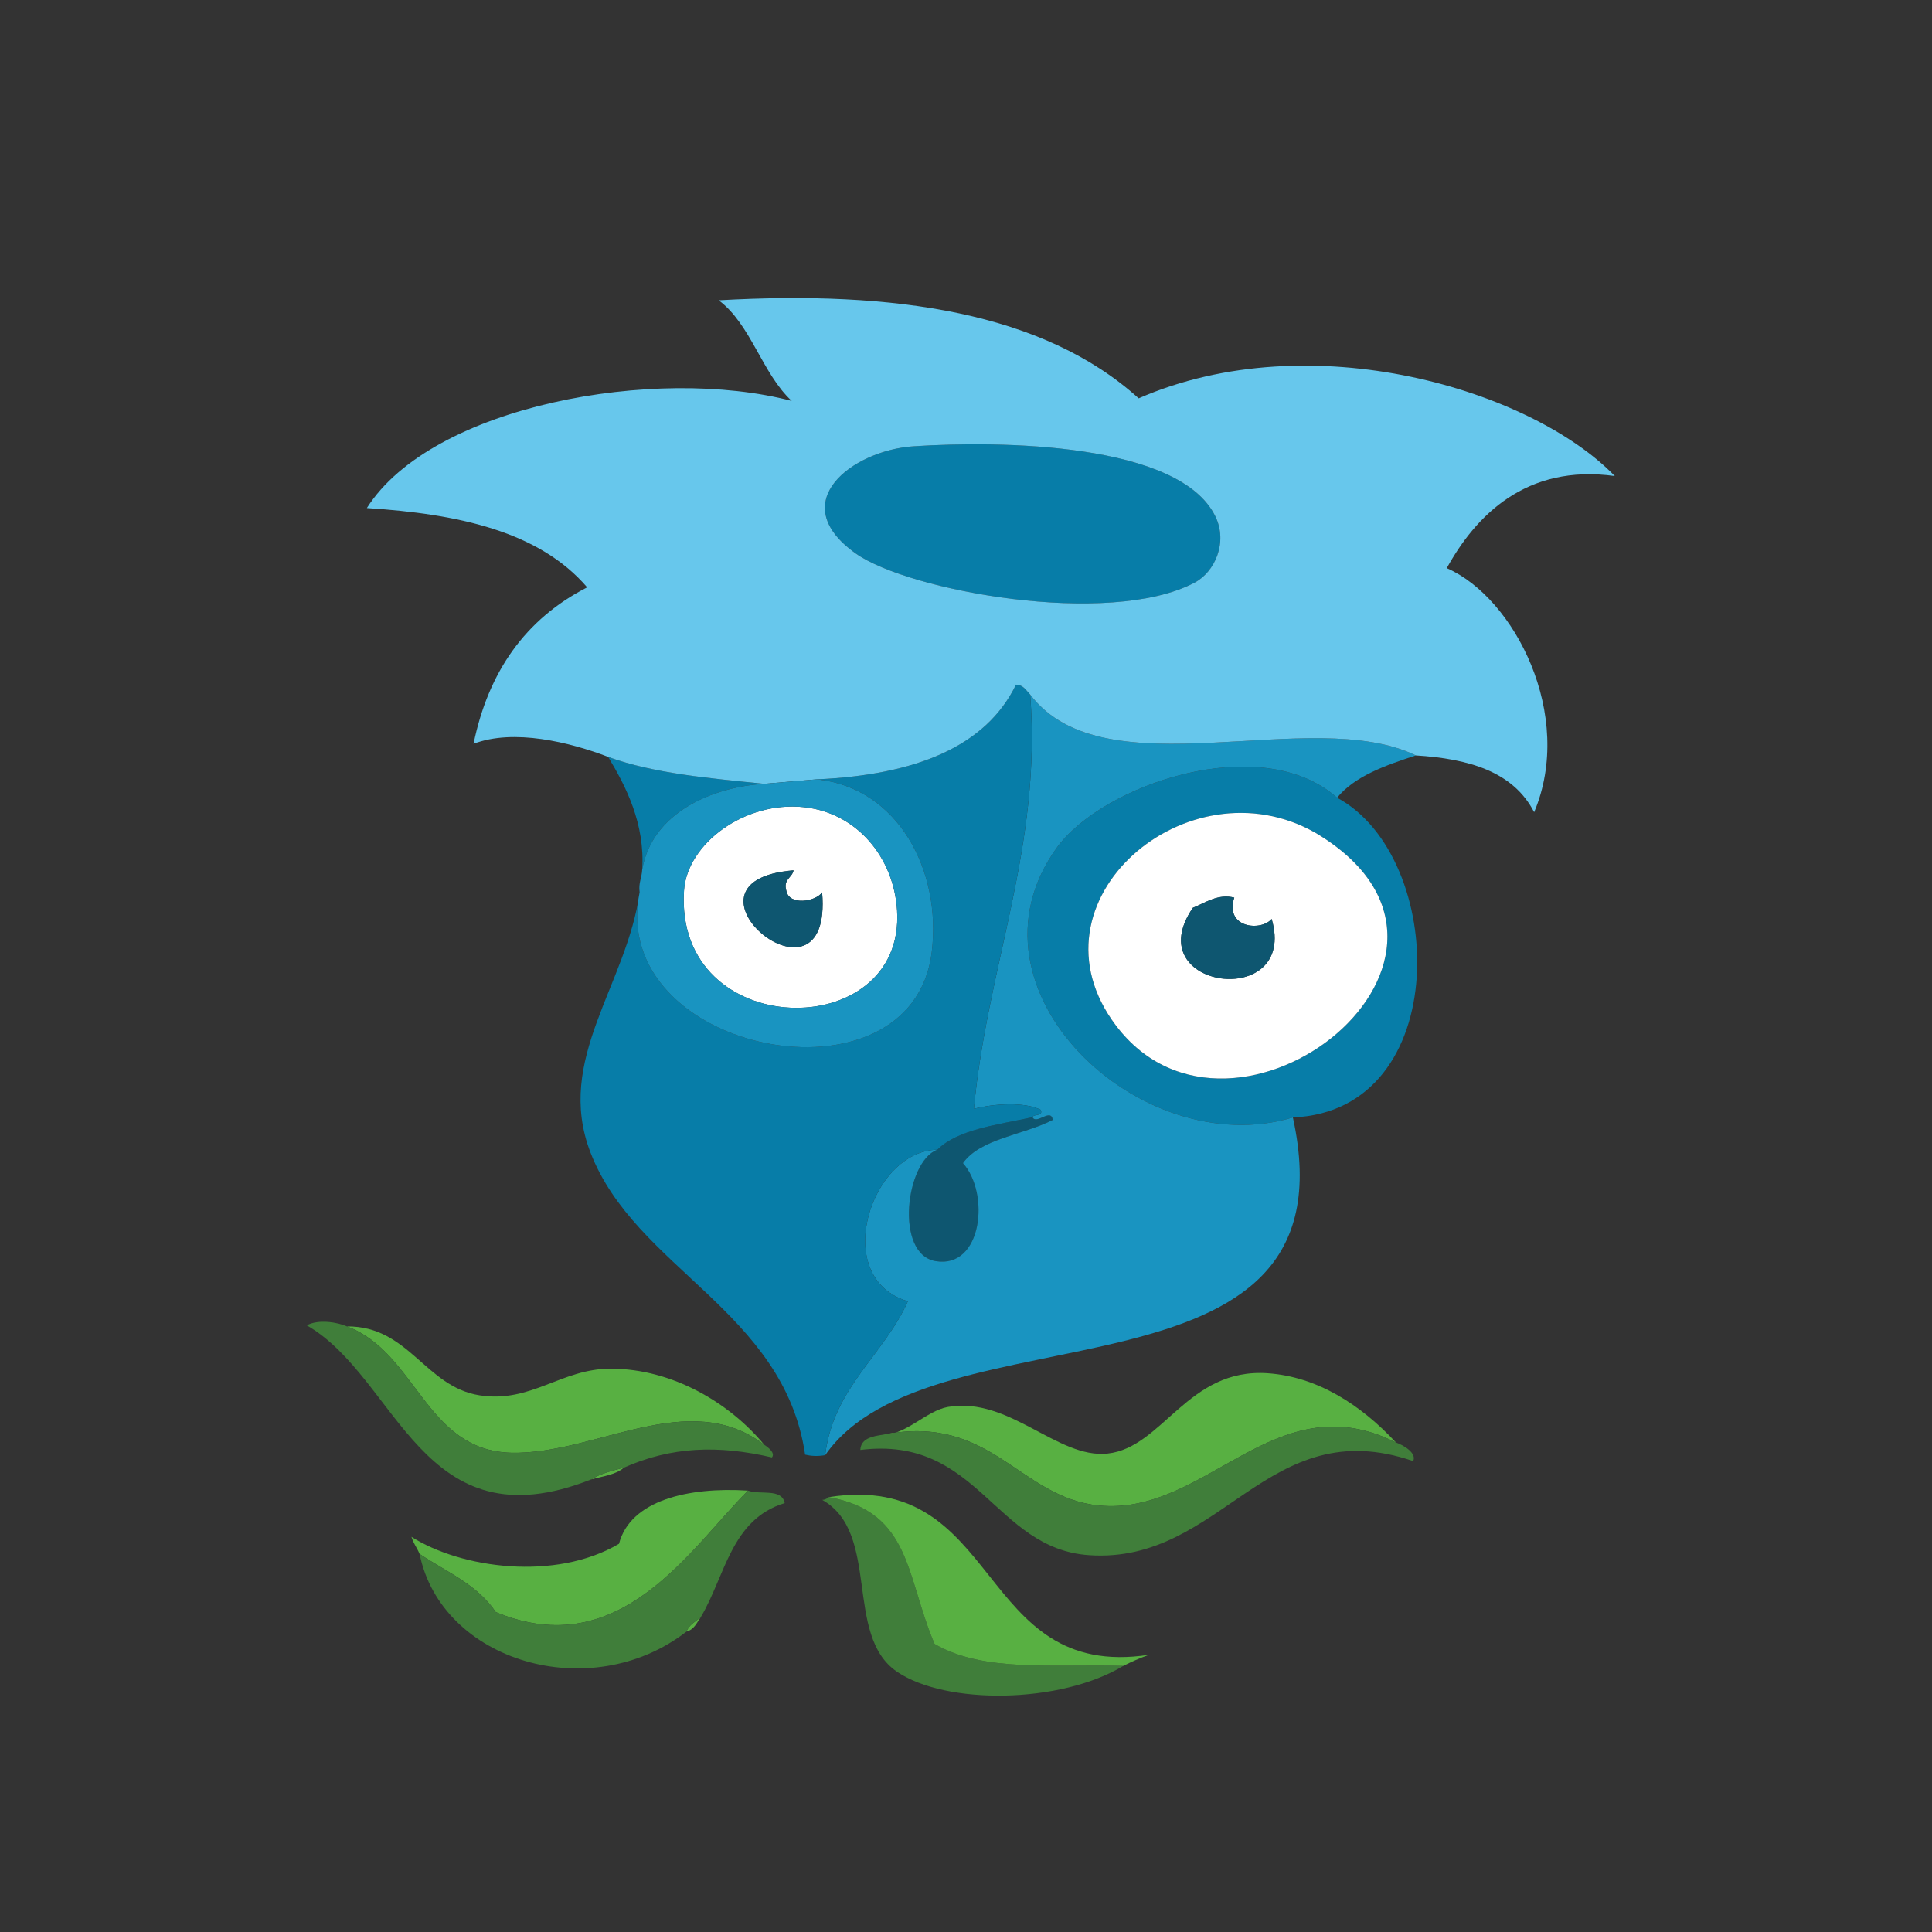 <?xml version="1.0" encoding="UTF-8"?>
<svg width="171px" height="171px" viewBox="0 0 171 171" version="1.1" xmlns="http://www.w3.org/2000/svg" xmlns:xlink="http://www.w3.org/1999/xlink">
    <rect x="0" y="0" width="171" height="171" fill="#333333" stroke="none"/>
    <!-- Generator: Sketch 43.1 (39012) - http://www.bohemiancoding.com/sketch -->
    <title>horce_oddily</title>
    <desc>Created with Sketch.</desc>
    <defs></defs>
    <g id="Page-1" stroke="none" stroke-width="1" fill="none" fill-rule="evenodd">
        <g id="horce_oddily">
            <g id="Vrstva_6" transform="translate(23, 8)">
                <g id="Group" transform="translate(4, 18)">
                    <path d="M53.854,13.5 C48.487,13.855 42.343,18.449 48.747,22.992 C53.406,26.299 71.144,29.55 78.708,25.582 C80.542,24.621 81.684,22 80.575,19.712 C77.407,13.174 61.503,12.996 53.854,13.5 Z" id="Shape" fill="#077DA8"></path>
                    <path d="M26.829,40.994 C28.393,43.592 30.105,46.905 29.839,50.982 C30.693,45.955 35.994,43.664 40.62,43.375 C35.771,42.88 30.855,42.463 26.829,40.994 Z" id="Shape" fill="#077DA8"></path>
                    <path d="M66.51,49.066 C70.57,43.417 84.613,38.645 91.344,44.605 C101.101,49.832 101.685,72.32 87.432,72.904 C73.994,76.963 57.523,61.572 66.51,49.066 Z M89.44,47.72 C78.13,41.256 63.462,53.782 71.775,64.772 C82.228,78.594 107.569,58.498 89.44,47.72 Z" id="Shape" fill="#077DA8"></path>
                    <path d="M52.4,54.592 C53.132,66.449 32.682,66.244 33.541,52.836 C33.807,48.693 38.892,44.888 44.144,45.441 C48.824,45.934 52.109,49.864 52.4,54.592 Z M43.237,51.033 C31.579,51.976 46.75,64.543 45.765,52.984 C45.194,53.81 42.857,54.177 42.603,52.857 C42.294,51.811 43.11,51.713 43.237,51.033 Z" id="Shape" fill="#FFFFFF"></path>
                    <path d="M71.775,64.771 C63.462,53.781 78.13,41.255 89.44,47.719 C107.569,58.498 82.228,78.594 71.775,64.771 Z M78.576,54.35 C73.636,61.6 87.923,63.438 85.554,55.336 C84.619,56.453 81.377,56.143 82.243,53.449 C80.813,53.079 79.68,53.908 78.576,54.35 Z" id="Shape" fill="#FFFFFF"></path>
                    <path d="M43.237,51.033 C31.579,51.976 46.75,64.543 45.765,52.984 C45.194,53.81 42.857,54.177 42.603,52.857 C42.294,51.811 43.11,51.713 43.237,51.033 Z" id="Shape" fill="#0E5670"></path>
                    <path d="M78.576,54.35 C73.636,61.6 87.923,63.438 85.554,55.336 C84.619,56.453 81.377,56.143 82.243,53.449 C80.813,53.079 79.68,53.908 78.576,54.35 Z" id="Shape" fill="#0E5670"></path>
                    <path d="M64.385,72.881 C61.253,73.567 57.774,73.959 55.962,75.76 C53.164,76.776 52.156,85.006 55.811,85.621 C59.934,86.316 60.642,79.646 58.229,76.947 C59.796,74.758 63.599,74.457 66.179,73.123 C66.032,72.027 64.727,73.582 64.385,72.881 Z" id="Shape" fill="#0E5670"></path>
                    <path d="M10.138,111.539 C12.496,113.121 15.245,114.238 16.875,116.682 C27.925,121.284 34.107,111.002 39.209,105.932 C33.938,105.596 28.791,106.782 27.788,110.639 C22.146,113.971 13.805,112.811 9.419,110.024 C9.588,110.611 9.921,111.008 10.138,111.539 Z" id="Shape" fill="#58B042"></path>
                    <path d="M46.348,106.51 C46.2,106.627 46.048,106.742 45.779,106.756 C50.967,109.678 47.675,118.74 52.381,121.955 C56.72,124.918 66.859,124.81 72.428,121.443 C66.071,121.275 60.059,122.025 55.72,119.505 C53.171,113.547 53.674,107.818 46.348,106.51 Z" id="Shape" fill="#407E3A"></path>
                    <path d="M64.18,35.475 C65.227,48.997 60.377,59.433 59.201,72.137 C61.057,71.666 63.705,71.524 65.117,72.229 C65.346,72.846 64.503,72.557 64.385,72.881 C64.727,73.582 66.032,72.027 66.179,73.123 C63.599,74.457 59.796,74.758 58.229,76.947 C60.642,79.646 59.934,86.316 55.811,85.621 C52.157,85.006 53.165,76.775 55.962,75.76 C50.033,75.85 46.443,87.121 53.354,89.176 C51.21,93.967 46.76,96.809 46.035,102.795 C55.517,89.188 93.254,99.43 87.432,72.904 C73.994,76.963 57.524,61.572 66.51,49.066 C70.57,43.417 84.613,38.645 91.344,44.605 C92.902,42.71 95.569,41.753 98.316,40.863 C89.01,36.349 70.789,44.18 64.18,35.475 Z" id="Shape" fill="#1994C1"></path>
                    <path d="M40.638,101.871 C37.598,98.199 32.552,95.152 27.071,95.141 C22.685,95.129 20.015,98.211 15.453,97.5 C10.627,96.748 9.205,91.361 3.71,91.4 C9.876,93.697 10.661,102.398 18.245,102.582 C25.694,102.762 33.921,96.748 40.638,101.871 Z" id="Shape" fill="#58B042"></path>
                    <path d="M28.204,103.906 C27.152,104.17 26.117,104.445 25.337,104.937 C26.376,104.664 27.555,104.508 28.204,103.906 Z" id="Shape" fill="#58B042"></path>
                    <path d="M51.198,100.979 C60.754,99.09 63.168,106.53 70.243,107.249 C79.766,108.218 85.841,96.28 96.559,101.679 C93.43,98.308 89.566,95.849 85.207,95.546 C78.115,95.054 75.927,102.128 71.035,102.653 C66.579,103.13 62.357,97.587 56.899,98.528 C55.021,98.854 53.146,101.029 51.198,100.979 Z" id="Shape" fill="#58B042"></path>
                    <path d="M35.032,117.117 C34.577,117.519 33.978,117.803 33.762,118.408 C34.472,118.217 34.676,117.604 35.032,117.117 Z" id="Shape" fill="#58B042"></path>
                    <path d="M72.427,121.443 C73.145,121.08 73.9,120.748 74.708,120.463 C59.343,122.815 61.762,104.102 46.348,106.51 C53.674,107.819 53.171,113.547 55.719,119.506 C60.058,122.025 66.069,121.275 72.427,121.443 Z" id="Shape" fill="#58B042"></path>
                    <path d="M64.18,35.475 C63.822,35.112 63.577,34.612 62.924,34.598 C60.254,40.093 54.028,42.586 45.315,42.978 C52.493,43.726 56.355,51.058 55.47,58.271 C53.719,72.539 26.704,67.248 29.614,52.971 C28.484,61.189 22.085,67.74 25.256,75.99 C29.212,86.281 42.391,90.017 44.259,102.748 C44.76,102.871 45.328,102.916 46.035,102.795 C46.761,96.809 51.211,93.967 53.354,89.176 C46.444,87.121 50.034,75.85 55.962,75.76 C57.774,73.959 61.253,73.567 64.385,72.881 C64.503,72.557 65.346,72.846 65.117,72.229 C63.705,71.524 61.057,71.666 59.201,72.137 C60.377,59.434 65.227,48.997 64.18,35.475 Z" id="Shape" fill="#077DA8"></path>
                    <path d="M64.18,35.475 C63.822,35.112 63.577,34.612 62.924,34.598 C60.254,40.093 54.028,42.586 45.315,42.978 C43.751,43.11 42.185,43.243 40.621,43.374 C35.772,42.879 30.856,42.462 26.83,40.993 C23.449,39.693 18.457,38.472 14.914,39.833 C16.217,33.487 19.48,28.795 24.971,25.985 C20.699,21.006 13.507,19.485 5.47,18.966 C11.252,9.864 31.057,6.337 43.076,9.486 C40.455,7.068 39.471,2.713 36.612,0.579 C52.193,-0.309 65.37,1.653 73.783,9.256 C89.081,2.589 108.575,8.52 115.924,16.135 C108.032,15.042 103.593,19.684 101.052,24.285 C107.06,26.91 112.394,37.334 108.786,45.888 C106.931,42.279 102.976,41.153 98.316,40.863 C89.01,36.349 70.789,44.18 64.18,35.475 Z M53.854,13.5 C48.487,13.855 42.343,18.449 48.747,22.992 C53.406,26.299 71.144,29.55 78.708,25.582 C80.542,24.621 81.684,22 80.575,19.712 C77.407,13.174 61.503,12.996 53.854,13.5 Z" id="Shape" fill="#67C7EC"></path>
                    <path d="M40.62,43.375 C42.184,43.243 43.75,43.11 45.314,42.979 C52.492,43.727 56.354,51.059 55.469,58.272 C53.718,72.54 26.703,67.249 29.613,52.972 C29.5,52.149 29.808,51.683 29.839,50.983 C30.693,45.955 35.994,43.664 40.62,43.375 Z M44.144,45.441 C38.892,44.887 33.807,48.693 33.541,52.836 C32.683,66.244 53.133,66.449 52.4,54.592 C52.109,49.864 48.824,45.934 44.144,45.441 Z" id="Shape" fill="#1994C1"></path>
                    <path d="M28.204,103.906 C32.429,102.035 36.548,101.888 41.324,102.996 C41.637,102.598 41.004,102.111 40.637,101.871 C33.92,96.748 25.694,102.762 18.243,102.582 C10.659,102.398 9.874,93.697 3.708,91.4 C2.889,91.031 1.176,90.74 0.155,91.306 C8.284,95.995 10.279,110.902 25.336,104.937 C26.117,104.445 27.152,104.17 28.204,103.906 Z" id="Shape" fill="#407E3A"></path>
                    <path d="M51.198,100.979 C50.152,101.125 49.189,101.342 49.147,102.334 C59.614,101.029 60.962,111.096 69.432,111.65 C81.166,112.42 85.162,98.88 98.077,103.32 C98.426,102.613 97.221,101.906 96.559,101.677 C85.84,96.279 79.766,108.216 70.243,107.247 C63.168,106.529 60.754,99.09 51.198,100.979 Z" id="Shape" fill="#407E3A"></path>
                    <path d="M10.138,111.539 C12.067,121.064 25.271,124.99 33.763,118.408 C33.979,117.803 34.577,117.519 35.033,117.117 C37.192,113.49 37.703,108.474 42.454,107.037 C42.194,105.695 40.265,106.332 39.21,105.932 C34.108,111.002 27.926,121.284 16.876,116.682 C15.245,114.238 12.496,113.121 10.138,111.539 Z" id="Shape" fill="#407E3A"></path>
                </g>
            </g>
        </g>
    </g>
</svg>
